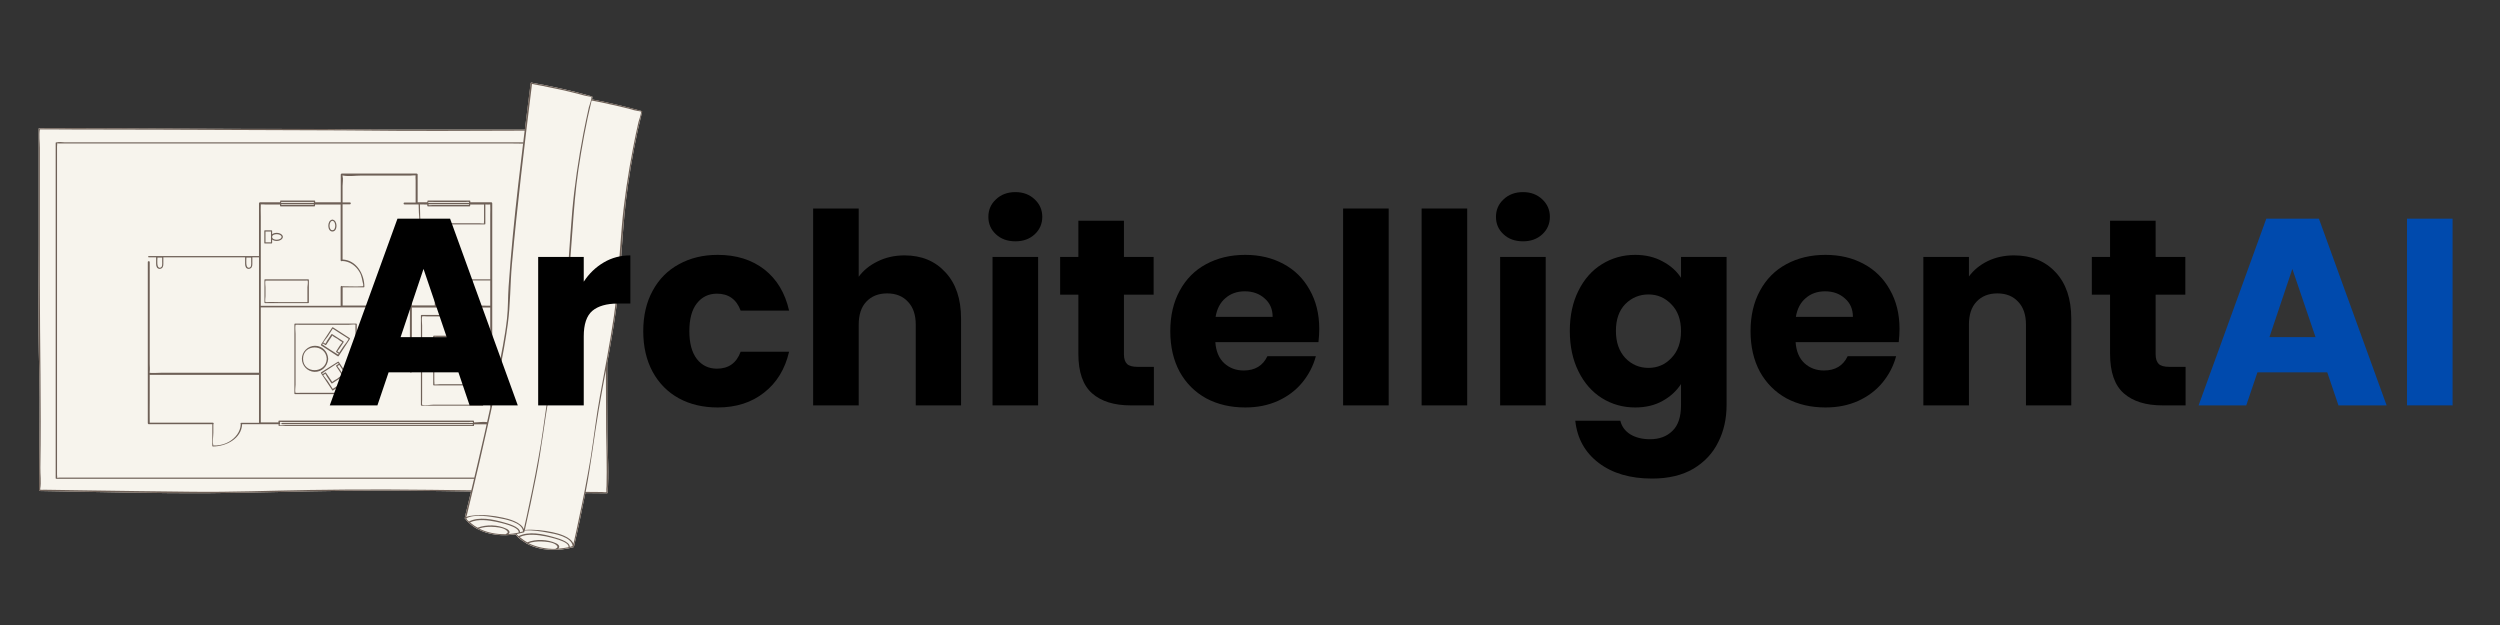 <svg xmlns="http://www.w3.org/2000/svg" xmlns:xlink="http://www.w3.org/1999/xlink" width="200" zoomAndPan="magnify" viewBox="0 0 150 37.5" height="50" preserveAspectRatio="xMidYMid meet" version="1.0"><rect x="0" y="0" width="150" height="37.5" fill="#333333" stroke="none"/><defs><g/><clipPath id="12e74ff1b6"><path d="M 2.27 4.957 L 38.535 4.957 L 38.535 33 L 2.27 33 Z M 2.27 4.957 " clip-rule="nonzero"/></clipPath></defs><g clip-path="url(#12e74ff1b6)"><path fill="#f7f4ed" d="M 38.527 6.711 C 38.164 8.156 37.895 9.629 37.68 11.102 C 37.324 13.48 37.316 15.887 37.004 18.273 C 36.852 19.445 36.648 20.609 36.434 21.773 C 36.434 23.246 36.426 24.719 36.445 26.191 C 36.461 27.305 36.555 28.449 36.453 29.562 C 36.453 29.586 36.441 29.598 36.418 29.598 C 35.984 29.598 35.555 29.59 35.121 29.586 C 34.91 30.664 34.688 31.738 34.434 32.812 C 34.434 32.824 34.418 32.832 34.41 32.832 C 33.527 33.082 32.441 33.07 31.613 32.625 C 31.609 32.625 31.602 32.617 31.594 32.609 C 31.406 32.5 31.223 32.371 31.07 32.223 C 31.008 32.156 30.957 32.105 30.926 32.062 C 30.16 32.184 29.312 32.105 28.637 31.738 C 28.629 31.738 28.621 31.734 28.617 31.727 C 28.426 31.617 28.246 31.488 28.094 31.336 C 27.992 31.238 27.941 31.18 27.914 31.121 C 27.883 31.121 27.863 31.07 27.898 31.051 C 27.898 30.984 27.922 30.914 27.949 30.793 C 28.043 30.418 28.129 30.043 28.219 29.676 C 28.23 29.613 28.246 29.555 28.262 29.492 C 25.738 29.453 23.219 29.418 20.699 29.449 C 18.012 29.477 15.316 29.57 12.629 29.59 C 9.207 29.613 5.797 29.512 2.379 29.461 C 2.355 29.461 2.34 29.449 2.34 29.426 C 2.34 26.953 2.414 24.488 2.348 22.02 C 2.277 19.566 2.32 17.117 2.32 14.676 C 2.32 12.359 2.32 10.039 2.32 7.727 C 2.32 7.703 2.332 7.688 2.355 7.688 C 3.086 7.688 3.812 7.695 4.543 7.695 C 7.824 7.703 11.113 7.719 14.395 7.734 C 16.793 7.738 19.191 7.734 21.59 7.77 C 22.438 7.781 23.293 7.777 24.141 7.777 C 26.586 7.777 29.043 7.777 31.492 7.777 C 31.609 6.848 31.723 5.93 31.84 5 C 31.84 5 31.84 5 31.84 4.996 C 31.84 4.988 31.84 4.988 31.848 4.98 C 31.848 4.98 31.855 4.973 31.855 4.973 C 31.859 4.957 31.875 4.957 31.891 4.957 C 33.113 5.176 34.332 5.441 35.52 5.785 C 35.543 5.793 35.547 5.812 35.547 5.836 C 35.543 5.879 35.527 5.922 35.52 5.965 C 36.527 6.16 37.527 6.391 38.504 6.668 C 38.52 6.668 38.527 6.691 38.527 6.711 Z M 38.527 6.711 " fill-opacity="1" fill-rule="nonzero"/><path fill="#6e6057" d="M 28.262 29.492 C 25.738 29.453 23.219 29.418 20.699 29.449 C 18.012 29.477 15.316 29.57 12.629 29.59 C 9.207 29.613 5.797 29.512 2.379 29.461 C 2.355 29.461 2.34 29.449 2.34 29.426 C 2.34 26.953 2.414 24.488 2.348 22.023 C 2.277 19.574 2.32 17.125 2.32 14.68 C 2.32 12.367 2.32 10.047 2.32 7.734 C 2.32 7.711 2.332 7.695 2.355 7.695 C 3.086 7.688 3.812 7.688 4.543 7.688 C 7.824 7.695 11.113 7.711 14.395 7.727 C 16.793 7.734 19.191 7.727 21.59 7.762 C 22.438 7.777 23.293 7.77 24.141 7.77 C 26.586 7.77 29.043 7.77 31.492 7.77 C 31.492 7.789 31.484 7.82 31.484 7.84 C 28.188 7.848 24.887 7.875 21.59 7.832 C 21.234 7.824 20.871 7.824 20.516 7.824 C 16.867 7.805 13.215 7.797 9.562 7.781 C 7.809 7.777 6.059 7.77 4.305 7.77 C 3.797 7.77 3.281 7.77 2.777 7.762 C 2.652 7.762 2.535 7.762 2.414 7.762 C 2.406 7.762 2.398 7.762 2.391 7.762 C 2.332 8.113 2.391 8.516 2.391 8.875 C 2.391 9.621 2.391 10.375 2.391 11.125 C 2.391 13.059 2.391 14.988 2.391 16.922 C 2.391 20.637 2.484 24.352 2.422 28.066 C 2.414 28.469 2.484 28.93 2.414 29.32 C 2.406 29.348 2.414 29.367 2.414 29.383 C 2.414 29.383 2.422 29.383 2.422 29.383 C 2.484 29.398 2.566 29.383 2.629 29.383 C 3.406 29.398 4.18 29.406 4.957 29.418 C 7.145 29.449 9.332 29.484 11.52 29.504 C 13.883 29.535 16.25 29.434 18.613 29.398 C 21.836 29.34 25.051 29.375 28.273 29.418 C 28.273 29.449 28.27 29.469 28.262 29.492 Z M 31.391 8.617 C 31.391 8.586 31.398 8.566 31.398 8.539 C 29.121 8.539 26.855 8.539 24.582 8.539 C 21.488 8.539 18.402 8.539 15.309 8.539 C 12.648 8.539 9.984 8.539 7.324 8.539 C 6.441 8.539 5.566 8.539 4.68 8.539 C 4.406 8.539 4.137 8.539 3.863 8.539 C 3.738 8.539 3.543 8.5 3.426 8.539 C 3.414 8.543 3.391 8.539 3.379 8.539 C 3.355 8.539 3.34 8.551 3.34 8.574 C 3.34 10.852 3.34 13.121 3.34 15.391 C 3.34 19 3.34 22.605 3.34 26.215 C 3.34 27.039 3.34 27.867 3.34 28.691 C 3.34 28.715 3.355 28.73 3.379 28.73 C 4.441 28.73 5.508 28.73 6.57 28.73 C 9.113 28.73 11.664 28.73 14.207 28.73 C 17.293 28.73 20.387 28.73 23.48 28.73 C 25.133 28.73 26.781 28.73 28.441 28.73 C 28.449 28.707 28.449 28.68 28.457 28.656 C 28.211 28.656 27.965 28.656 27.719 28.656 C 25.297 28.656 22.879 28.656 20.457 28.656 C 17.961 28.656 15.453 28.656 12.953 28.656 C 10.91 28.656 8.859 28.656 6.816 28.656 C 5.73 28.656 4.645 28.656 3.559 28.656 C 3.527 28.656 3.457 28.672 3.414 28.664 C 3.449 28.656 3.422 28.57 3.422 28.492 C 3.422 27.961 3.422 27.43 3.422 26.898 C 3.422 24.785 3.422 22.664 3.422 20.551 C 3.422 18.121 3.422 15.688 3.422 13.258 C 3.422 11.77 3.422 10.285 3.422 8.797 C 3.422 8.719 3.449 8.609 3.414 8.602 C 3.457 8.594 3.523 8.609 3.551 8.609 C 3.934 8.609 4.312 8.609 4.688 8.609 C 6.305 8.609 7.918 8.609 9.535 8.609 C 11.875 8.609 14.207 8.609 16.547 8.609 C 19.066 8.609 21.59 8.609 24.109 8.609 C 26.32 8.609 28.527 8.609 30.73 8.609 C 30.957 8.617 31.172 8.617 31.391 8.617 Z M 19.258 20.676 C 19.48 20.336 19.707 19.992 19.93 19.652 C 19.93 19.645 19.938 19.645 19.938 19.645 C 19.945 19.633 19.965 19.633 19.98 19.641 C 20.312 19.855 20.648 20.07 20.98 20.285 C 20.996 20.293 21.004 20.32 20.996 20.336 C 20.77 20.68 20.547 21.02 20.32 21.363 C 20.309 21.379 20.285 21.391 20.27 21.379 C 20.105 21.27 19.93 21.164 19.762 21.047 C 19.598 20.941 19.438 20.832 19.27 20.73 C 19.258 20.711 19.25 20.688 19.258 20.676 Z M 19.395 20.543 C 19.43 20.566 19.465 20.594 19.504 20.617 C 19.512 20.625 19.516 20.625 19.516 20.629 C 19.559 20.586 19.598 20.5 19.617 20.457 C 19.707 20.328 19.793 20.191 19.879 20.062 C 19.895 20.047 19.914 20.035 19.93 20.047 C 20.039 20.121 20.148 20.191 20.258 20.258 C 20.262 20.258 20.262 20.266 20.27 20.266 C 20.379 20.336 20.488 20.406 20.605 20.48 C 20.617 20.488 20.633 20.516 20.617 20.531 C 20.523 20.668 20.438 20.805 20.344 20.945 C 20.32 20.977 20.258 21.047 20.234 21.098 C 20.258 21.078 20.309 21.125 20.352 21.164 C 20.352 21.164 20.352 21.156 20.355 21.156 C 20.438 21.039 20.508 20.918 20.59 20.805 C 20.668 20.68 20.906 20.438 20.922 20.293 C 20.914 20.363 20.852 20.285 20.77 20.234 C 20.668 20.172 20.566 20.105 20.465 20.043 C 20.301 19.934 20.133 19.824 19.965 19.719 C 19.863 19.875 19.758 20.035 19.656 20.199 C 19.605 20.277 19.473 20.422 19.395 20.543 Z M 19.328 20.703 C 19.336 20.629 19.402 20.711 19.48 20.762 C 19.582 20.824 19.684 20.891 19.785 20.961 C 19.793 20.961 19.793 20.969 19.801 20.969 C 19.801 20.969 19.809 20.969 19.809 20.977 C 19.922 21.047 20.031 21.121 20.148 21.191 C 20.168 21.207 20.25 21.25 20.285 21.277 C 20.293 21.262 20.309 21.242 20.32 21.219 C 20.277 21.191 20.234 21.164 20.184 21.133 C 20.168 21.121 20.156 21.098 20.168 21.082 C 20.277 20.91 20.379 20.73 20.508 20.574 C 20.516 20.566 20.531 20.539 20.539 20.523 C 20.531 20.516 20.523 20.508 20.516 20.508 C 20.422 20.473 20.328 20.387 20.242 20.328 C 20.16 20.277 20.016 20.215 19.953 20.141 C 19.945 20.137 19.938 20.129 19.938 20.129 C 19.922 20.148 19.91 20.18 19.902 20.191 C 19.793 20.359 19.684 20.523 19.574 20.688 C 19.559 20.703 19.539 20.711 19.523 20.703 C 19.473 20.668 19.422 20.637 19.371 20.602 C 19.344 20.645 19.328 20.68 19.328 20.703 Z M 20.996 22.73 C 21.008 22.75 20.996 22.773 20.98 22.781 C 20.648 22.996 20.312 23.211 19.98 23.426 C 19.965 23.441 19.945 23.434 19.938 23.418 C 19.938 23.418 19.93 23.41 19.93 23.41 C 19.707 23.074 19.48 22.73 19.258 22.391 C 19.242 22.371 19.258 22.348 19.27 22.34 C 19.43 22.242 19.59 22.133 19.758 22.031 C 19.758 22.023 19.762 22.023 19.77 22.023 C 19.938 21.918 20.105 21.809 20.277 21.703 C 20.301 21.688 20.32 21.703 20.328 21.715 C 20.547 22.047 20.777 22.391 20.996 22.73 Z M 19.359 22.449 C 19.41 22.414 19.461 22.383 19.512 22.348 C 19.531 22.332 19.555 22.348 19.559 22.363 C 19.668 22.535 19.801 22.699 19.902 22.871 C 19.91 22.887 19.922 22.902 19.93 22.914 C 19.938 22.91 19.953 22.91 19.957 22.902 C 20.031 22.828 20.148 22.781 20.234 22.723 C 20.312 22.664 20.422 22.562 20.523 22.535 C 20.531 22.535 20.539 22.527 20.539 22.527 C 20.523 22.508 20.504 22.484 20.496 22.465 C 20.387 22.297 20.277 22.133 20.168 21.969 C 20.156 21.945 20.168 21.926 20.184 21.918 C 20.227 21.887 20.277 21.859 20.32 21.832 C 20.309 21.809 20.293 21.789 20.285 21.773 C 20.258 21.801 20.168 21.844 20.148 21.859 C 20.023 21.938 19.91 22.02 19.785 22.098 C 19.676 22.168 19.566 22.242 19.461 22.305 C 19.395 22.348 19.352 22.406 19.336 22.379 C 19.336 22.398 19.344 22.426 19.359 22.449 Z M 20.93 22.766 C 20.914 22.629 20.668 22.371 20.598 22.254 C 20.516 22.141 20.445 22.02 20.363 21.902 C 20.363 21.902 20.355 21.895 20.355 21.895 C 20.336 21.91 20.309 21.93 20.285 21.938 C 20.262 21.945 20.25 21.961 20.242 21.961 C 20.262 22.012 20.32 22.074 20.344 22.105 C 20.438 22.242 20.523 22.379 20.617 22.52 C 20.633 22.543 20.617 22.562 20.605 22.57 C 20.496 22.645 20.387 22.715 20.27 22.785 C 20.27 22.785 20.262 22.793 20.258 22.793 C 20.148 22.867 20.039 22.938 19.93 23.004 C 19.91 23.016 19.887 23.004 19.879 22.988 C 19.793 22.859 19.707 22.723 19.617 22.594 C 19.59 22.551 19.555 22.465 19.516 22.422 C 19.516 22.422 19.512 22.426 19.504 22.434 C 19.465 22.457 19.43 22.484 19.395 22.508 C 19.473 22.637 19.605 22.773 19.656 22.852 C 19.758 23.008 19.863 23.168 19.965 23.332 C 20.133 23.227 20.301 23.117 20.465 23.008 C 20.566 22.945 20.668 22.879 20.77 22.816 C 20.855 22.773 20.922 22.691 20.93 22.766 Z M 20.547 22.527 C 20.559 22.52 20.555 22.512 20.547 22.527 Z M 29.414 24.266 C 29.414 22.328 29.414 20.395 29.414 18.453 C 27.848 18.453 26.281 18.453 24.711 18.453 C 24.711 19.734 24.711 21.02 24.711 22.297 C 24.711 22.371 24.594 22.371 24.594 22.297 C 24.594 21.98 24.594 21.672 24.594 21.355 C 24.594 20.387 24.594 19.422 24.594 18.453 C 24.297 18.453 23.992 18.453 23.695 18.453 C 23.695 18.871 23.695 19.293 23.695 19.711 C 23.695 19.734 23.684 19.746 23.66 19.746 C 22.898 19.746 22.059 19.273 22.016 18.445 C 19.895 18.445 17.77 18.445 15.648 18.445 C 15.648 19.051 15.648 19.66 15.648 20.266 C 15.648 21.961 15.648 23.648 15.648 25.344 C 16.004 25.344 16.352 25.344 16.707 25.344 C 16.707 25.324 16.707 25.301 16.707 25.273 C 16.707 25.25 16.723 25.238 16.742 25.238 C 17.215 25.238 17.691 25.238 18.168 25.238 C 21.582 25.238 24.992 25.238 28.406 25.238 C 28.426 25.238 28.441 25.25 28.441 25.273 C 28.441 25.293 28.441 25.316 28.441 25.344 C 28.672 25.344 28.977 25.293 29.223 25.324 C 29.219 25.367 29.203 25.418 29.195 25.461 C 28.941 25.461 28.695 25.461 28.441 25.461 C 28.441 25.48 28.441 25.504 28.441 25.531 C 28.441 25.539 28.434 25.547 28.434 25.555 C 28.426 25.559 28.422 25.559 28.414 25.559 C 27.934 25.559 27.465 25.559 26.984 25.559 C 23.574 25.559 20.16 25.559 16.75 25.559 C 16.727 25.559 16.715 25.547 16.715 25.523 C 16.715 25.504 16.715 25.48 16.715 25.453 C 15.988 25.453 15.258 25.453 14.527 25.453 C 14.488 26.32 13.562 26.789 12.773 26.789 C 12.75 26.789 12.738 26.773 12.738 26.754 C 12.738 26.32 12.738 25.883 12.738 25.453 C 11.469 25.453 10.199 25.453 8.926 25.453 C 8.898 25.453 8.867 25.422 8.867 25.395 C 8.867 24.402 8.867 23.41 8.867 22.422 C 8.867 22.141 8.867 21.859 8.867 21.578 C 8.867 19.625 8.867 17.672 8.867 15.723 C 8.867 15.652 8.984 15.652 8.984 15.723 C 8.984 16.629 8.984 17.535 8.984 18.434 C 8.984 19.566 8.984 20.711 8.984 21.844 C 8.984 21.988 9.004 22.148 8.984 22.289 C 8.977 22.328 8.977 22.355 8.984 22.371 C 9.23 22.391 9.5 22.363 9.738 22.363 C 11.672 22.363 13.605 22.363 15.539 22.363 C 15.539 20.457 15.539 18.547 15.539 16.645 C 15.539 16.242 15.539 15.844 15.539 15.441 C 15.41 15.441 15.277 15.441 15.141 15.441 C 15.141 15.57 15.141 15.707 15.141 15.84 C 15.141 15.988 15.098 16.117 14.926 16.133 C 14.758 16.133 14.707 15.98 14.707 15.844 C 14.707 15.707 14.707 15.57 14.707 15.441 C 13.07 15.441 11.434 15.441 9.801 15.441 C 9.801 15.57 9.801 15.707 9.801 15.84 C 9.801 15.988 9.758 16.117 9.586 16.133 C 9.418 16.133 9.367 15.98 9.367 15.844 C 9.367 15.707 9.367 15.57 9.367 15.441 C 9.215 15.441 9.07 15.441 8.926 15.441 C 8.875 15.441 8.875 15.363 8.926 15.363 C 9.203 15.363 9.484 15.363 9.758 15.363 C 11.688 15.363 13.613 15.363 15.539 15.363 C 15.539 14.309 15.539 13.25 15.539 12.195 C 15.539 12.168 15.57 12.137 15.598 12.137 C 16.004 12.137 16.402 12.137 16.809 12.137 C 16.809 12.117 16.809 12.094 16.809 12.066 C 16.809 12.043 16.82 12.031 16.844 12.031 C 17.52 12.031 18.199 12.031 18.871 12.031 C 18.895 12.031 18.91 12.043 18.91 12.066 C 18.91 12.086 18.91 12.117 18.91 12.137 C 19.422 12.137 19.93 12.137 20.445 12.137 C 20.445 11.586 20.445 11.023 20.445 10.469 C 20.445 10.441 20.473 10.414 20.504 10.414 C 22 10.414 23.5 10.414 25 10.414 C 25.031 10.414 25.059 10.441 25.059 10.469 C 25.059 11.023 25.059 11.586 25.059 12.137 C 25.254 12.137 25.449 12.137 25.645 12.137 C 25.645 12.117 25.645 12.094 25.645 12.066 C 25.645 12.043 25.66 12.031 25.684 12.031 C 26.516 12.031 27.348 12.031 28.18 12.031 C 28.203 12.031 28.219 12.043 28.219 12.066 C 28.219 12.086 28.219 12.109 28.219 12.137 C 28.637 12.137 29.059 12.137 29.477 12.137 C 29.508 12.137 29.535 12.168 29.535 12.195 C 29.535 12.742 29.535 13.281 29.535 13.824 C 29.535 16.203 29.535 18.574 29.535 20.953 C 29.535 21.945 29.535 22.938 29.535 23.93 C 29.492 24.117 29.457 24.305 29.414 24.488 C 29.414 24.426 29.414 24.348 29.414 24.266 Z M 9.73 15.703 C 9.73 15.621 9.73 15.535 9.73 15.457 C 9.637 15.457 9.543 15.457 9.449 15.457 C 9.441 15.629 9.391 16.066 9.586 16.066 C 9.766 16.055 9.73 15.824 9.73 15.703 Z M 15.07 15.703 C 15.07 15.621 15.07 15.535 15.07 15.457 C 14.977 15.457 14.879 15.457 14.785 15.457 C 14.781 15.629 14.73 16.066 14.926 16.066 C 15.105 16.055 15.07 15.824 15.07 15.703 Z M 15.539 22.492 C 15.277 22.492 15.02 22.492 14.758 22.492 C 12.832 22.492 10.902 22.492 8.984 22.492 C 8.984 22.965 8.984 23.449 8.984 23.93 C 8.984 24.402 8.977 24.887 8.984 25.359 C 9.035 25.359 9.094 25.359 9.145 25.359 C 9.375 25.359 9.605 25.359 9.832 25.359 C 10.809 25.359 11.789 25.359 12.766 25.359 C 12.824 25.359 12.84 25.43 12.801 25.461 C 12.801 25.625 12.801 25.789 12.801 25.961 C 12.801 26.172 12.738 26.508 12.801 26.711 C 12.801 26.719 12.801 26.73 12.801 26.738 C 12.832 26.719 12.938 26.73 12.977 26.73 C 13.242 26.711 13.52 26.637 13.75 26.5 C 14.129 26.277 14.426 25.906 14.445 25.461 C 14.418 25.43 14.43 25.359 14.488 25.367 C 14.836 25.367 15.191 25.367 15.539 25.367 C 15.539 24.84 15.539 24.316 15.539 23.793 C 15.539 23.355 15.539 22.922 15.539 22.492 Z M 16.75 25.504 C 16.801 25.547 17.074 25.504 17.133 25.504 C 17.43 25.504 17.727 25.504 18.016 25.504 C 21.465 25.504 24.914 25.504 28.363 25.504 C 28.363 25.488 28.363 25.473 28.363 25.453 C 27.957 25.453 27.543 25.453 27.137 25.453 C 23.734 25.453 20.32 25.453 16.918 25.453 C 16.867 25.453 16.867 25.379 16.918 25.375 C 17.387 25.375 17.867 25.375 18.344 25.375 C 21.684 25.375 25.023 25.375 28.371 25.375 C 28.371 25.352 28.375 25.332 28.383 25.324 C 28.375 25.324 28.363 25.324 28.363 25.324 C 28.297 25.301 28.18 25.324 28.117 25.324 C 27.789 25.324 27.473 25.324 27.145 25.324 C 26.043 25.324 24.941 25.324 23.844 25.324 C 21.801 25.324 19.75 25.324 17.707 25.324 C 17.461 25.324 17.215 25.324 16.969 25.324 C 16.922 25.324 16.82 25.301 16.785 25.324 C 16.793 25.316 16.801 25.336 16.801 25.367 C 16.82 25.387 16.82 25.43 16.793 25.453 C 16.777 25.488 16.766 25.512 16.75 25.504 Z M 25.695 12.16 C 25.703 12.168 25.711 12.168 25.719 12.172 C 26.523 12.172 27.332 12.172 28.137 12.172 C 28.137 12.137 28.145 12.117 28.145 12.121 C 28.109 12.102 27.949 12.121 27.914 12.121 C 27.629 12.121 27.355 12.121 27.074 12.121 C 26.77 12.121 26.457 12.121 26.152 12.121 C 26.082 12.121 25.695 12.109 25.695 12.117 C 25.688 12.121 25.695 12.137 25.695 12.16 Z M 25.703 12.301 C 25.738 12.324 25.898 12.301 25.934 12.301 C 26.219 12.301 26.492 12.301 26.777 12.301 C 27.23 12.301 27.68 12.301 28.137 12.301 C 28.137 12.289 28.137 12.273 28.137 12.254 C 27.332 12.254 26.523 12.254 25.719 12.254 C 25.719 12.289 25.711 12.309 25.703 12.301 Z M 25.195 12.266 C 25.203 12.496 25.211 12.734 25.211 12.965 C 25.211 13.078 25.238 13.25 25.203 13.367 C 25.195 13.379 25.195 13.387 25.195 13.402 C 25.5 13.461 25.891 13.395 26.195 13.395 C 26.812 13.395 27.426 13.395 28.043 13.395 C 28.281 13.395 28.516 13.395 28.754 13.395 C 28.82 13.395 28.977 13.422 29.059 13.402 C 29.02 13.402 29.043 13.301 29.043 13.23 C 29.043 13.094 29.043 12.957 29.043 12.828 C 29.043 12.641 29.043 12.461 29.043 12.273 C 29.035 12.273 29.027 12.273 29.02 12.273 C 28.754 12.273 28.477 12.273 28.211 12.273 C 28.211 12.297 28.211 12.316 28.211 12.344 C 28.211 12.359 28.203 12.367 28.195 12.375 C 28.188 12.383 28.18 12.383 28.176 12.383 C 27.34 12.383 26.508 12.383 25.676 12.383 C 25.652 12.383 25.637 12.367 25.637 12.344 C 25.637 12.324 25.637 12.301 25.637 12.273 C 25.492 12.266 25.34 12.266 25.195 12.266 Z M 25.188 13.418 C 25.188 13.438 25.195 13.43 25.188 13.418 Z M 20.555 10.52 C 20.574 10.508 20.555 10.5 20.555 10.52 Z M 16.867 12.117 C 16.867 12.117 16.871 12.137 16.871 12.168 C 16.879 12.168 16.879 12.172 16.879 12.172 C 17.531 12.172 18.176 12.172 18.828 12.172 C 18.828 12.137 18.836 12.117 18.844 12.117 C 18.812 12.109 18.727 12.117 18.699 12.117 C 18.465 12.117 18.234 12.117 18.004 12.117 C 17.742 12.117 17.473 12.117 17.215 12.117 C 17.148 12.121 16.867 12.117 16.867 12.117 Z M 18.828 12.254 C 18.176 12.254 17.531 12.254 16.879 12.254 C 16.879 12.281 16.879 12.301 16.867 12.301 C 16.902 12.309 17.004 12.297 17.023 12.297 C 17.25 12.297 17.473 12.297 17.699 12.297 C 18.074 12.297 18.453 12.297 18.828 12.297 C 18.828 12.289 18.828 12.266 18.828 12.254 Z M 20.539 17.176 C 20.945 17.176 21.352 17.203 21.754 17.176 C 21.762 17.176 21.777 17.176 21.793 17.176 C 21.785 17.152 21.793 17.082 21.793 17.066 C 21.719 16.801 21.719 16.578 21.574 16.328 C 21.363 15.953 20.98 15.672 20.539 15.66 C 20.508 15.688 20.438 15.672 20.438 15.621 C 20.438 14.508 20.438 13.387 20.438 12.273 C 19.922 12.273 19.414 12.273 18.902 12.273 C 18.902 12.297 18.902 12.316 18.902 12.344 C 18.902 12.359 18.895 12.367 18.887 12.375 C 18.879 12.383 18.871 12.383 18.863 12.383 C 18.191 12.383 17.512 12.383 16.836 12.383 C 16.816 12.383 16.801 12.367 16.801 12.344 C 16.801 12.324 16.801 12.301 16.801 12.273 C 16.52 12.273 16.242 12.273 15.961 12.273 C 15.875 12.273 15.75 12.254 15.648 12.266 C 15.633 12.512 15.648 12.762 15.648 13.008 C 15.648 14.789 15.648 16.562 15.648 18.348 C 17.242 18.348 18.844 18.348 20.438 18.348 C 20.438 17.973 20.438 17.59 20.438 17.219 C 20.445 17.152 20.508 17.137 20.539 17.176 Z M 27.27 14.832 C 27.27 14.824 27.27 14.824 27.27 14.832 C 27.219 14.816 27.129 14.832 27.086 14.832 C 26.914 14.832 26.738 14.832 26.566 14.832 C 26.48 14.832 26.27 14.797 26.168 14.824 C 26.168 14.832 26.16 14.852 26.168 14.891 C 26.219 15.535 26.168 16.211 26.168 16.859 C 26.168 17.355 26.168 17.852 26.168 18.348 C 26.535 18.348 26.898 18.348 27.27 18.348 C 27.27 17.75 27.27 17.152 27.27 16.562 C 27.27 16.184 27.27 15.801 27.27 15.422 C 27.262 15.262 27.32 14.977 27.27 14.832 Z M 28.305 16.758 C 28.672 16.758 29.043 16.758 29.414 16.758 C 29.414 16.57 29.414 16.383 29.414 16.195 C 29.414 15.098 29.414 14 29.414 12.891 C 29.414 12.691 29.426 12.477 29.414 12.266 C 29.32 12.281 29.219 12.273 29.121 12.266 C 29.121 12.656 29.121 13.043 29.121 13.43 C 29.121 13.453 29.109 13.465 29.086 13.465 C 27.777 13.465 26.465 13.465 25.152 13.465 C 25.117 13.465 25.102 13.422 25.125 13.402 C 25.203 13.309 25.133 12.863 25.133 12.75 C 25.133 12.59 25.125 12.426 25.117 12.266 C 24.836 12.266 24.551 12.266 24.27 12.266 C 24.195 12.266 24.195 12.152 24.27 12.152 C 24.492 12.152 24.711 12.152 24.938 12.152 C 24.938 11.707 24.938 11.27 24.938 10.824 C 24.938 10.734 24.922 10.629 24.938 10.543 C 24.938 10.535 24.938 10.535 24.938 10.527 C 24.84 10.512 24.719 10.535 24.633 10.535 C 23.652 10.535 22.668 10.535 21.684 10.535 C 21.344 10.535 20.93 10.598 20.598 10.535 C 20.582 10.535 20.566 10.527 20.547 10.527 C 20.547 10.535 20.547 10.551 20.555 10.57 C 20.605 10.734 20.555 10.98 20.555 11.152 C 20.555 11.484 20.555 11.812 20.555 12.145 C 20.699 12.145 20.844 12.145 20.996 12.145 C 21.066 12.145 21.066 12.258 20.996 12.258 C 20.852 12.258 20.707 12.258 20.555 12.258 C 20.555 13.367 20.555 14.465 20.555 15.57 C 21.387 15.609 21.863 16.441 21.863 17.203 C 21.863 17.227 21.852 17.238 21.828 17.238 C 21.406 17.238 20.98 17.238 20.559 17.238 C 20.559 17.605 20.559 17.965 20.559 18.332 C 21.059 18.332 21.559 18.332 22.059 18.332 C 22.117 18.332 22.133 18.395 22.098 18.434 C 22.109 18.871 22.395 19.242 22.77 19.453 C 23.023 19.598 23.246 19.59 23.516 19.668 C 23.523 19.668 23.594 19.66 23.625 19.668 C 23.625 19.652 23.625 19.641 23.625 19.633 C 23.652 19.238 23.625 18.828 23.625 18.426 C 23.594 18.395 23.602 18.324 23.66 18.324 C 23.973 18.324 24.285 18.324 24.594 18.324 C 24.594 17.137 24.594 15.953 24.594 14.773 C 24.594 14.703 24.711 14.703 24.711 14.773 C 24.711 15.09 24.711 15.398 24.711 15.715 C 24.711 16.586 24.711 17.453 24.711 18.324 C 25.168 18.324 25.625 18.324 26.086 18.324 C 26.086 17.137 26.086 15.953 26.086 14.773 C 26.086 14.754 26.102 14.738 26.125 14.738 C 26.516 14.738 26.906 14.738 27.297 14.738 C 27.32 14.738 27.332 14.754 27.332 14.773 C 27.332 15.961 27.332 17.145 27.332 18.324 C 27.645 18.324 27.949 18.324 28.262 18.324 C 28.262 17.809 28.262 17.297 28.262 16.777 C 28.27 16.773 28.289 16.758 28.305 16.758 Z M 29.414 18.34 C 29.414 17.836 29.414 17.332 29.414 16.828 C 29.188 16.828 28.965 16.828 28.73 16.828 C 28.609 16.828 28.477 16.828 28.355 16.828 C 28.348 16.828 28.34 16.828 28.34 16.828 C 28.34 16.852 28.34 16.871 28.348 16.879 C 28.398 17.16 28.348 17.492 28.348 17.777 C 28.348 17.965 28.348 18.152 28.348 18.332 C 28.703 18.34 29.059 18.34 29.414 18.34 Z M 21.371 19.418 C 21.395 19.418 21.406 19.43 21.406 19.453 C 21.406 20.84 21.406 22.227 21.406 23.613 C 21.406 23.621 21.406 23.629 21.402 23.633 C 21.395 23.641 21.387 23.648 21.371 23.648 C 20.148 23.648 18.922 23.648 17.699 23.648 C 17.676 23.648 17.664 23.633 17.664 23.613 C 17.664 22.227 17.664 20.84 17.664 19.453 C 17.664 19.43 17.676 19.418 17.699 19.418 C 18.922 19.418 20.148 19.418 21.371 19.418 Z M 21.328 19.473 C 21.219 19.453 20.996 19.488 20.914 19.488 C 20.219 19.488 19.523 19.488 18.828 19.488 C 18.539 19.488 18.25 19.488 17.961 19.488 C 17.895 19.488 17.801 19.473 17.734 19.488 C 17.699 19.645 17.734 19.871 17.734 20.035 C 17.734 20.359 17.734 20.688 17.734 21.012 C 17.734 21.703 17.734 22.391 17.734 23.082 C 17.734 23.211 17.691 23.441 17.727 23.57 C 17.734 23.57 17.742 23.57 17.758 23.57 C 17.828 23.578 17.91 23.57 17.98 23.57 C 19.098 23.57 20.211 23.57 21.328 23.57 C 21.328 22.312 21.328 21.062 21.328 19.805 C 21.328 19.711 21.32 19.617 21.328 19.531 C 21.336 19.504 21.328 19.48 21.328 19.473 Z M 28.992 18.941 C 28.992 19.352 28.992 19.754 28.992 20.164 C 28.992 20.164 28.992 20.172 28.992 20.172 C 28.992 21.141 28.992 22.109 28.992 23.082 C 28.992 23.082 28.992 23.09 28.992 23.09 C 28.992 23.496 28.992 23.898 28.992 24.309 C 28.992 24.316 28.984 24.332 28.984 24.332 C 28.977 24.34 28.973 24.34 28.965 24.34 C 27.738 24.34 26.516 24.34 25.289 24.34 C 25.27 24.34 25.254 24.324 25.254 24.305 C 25.254 22.512 25.254 20.723 25.254 18.934 C 25.254 18.914 25.27 18.898 25.289 18.898 C 26.516 18.898 27.738 18.898 28.965 18.898 C 28.977 18.906 28.992 18.922 28.992 18.941 Z M 28.922 20.215 C 28.914 20.215 28.906 20.215 28.898 20.215 C 28.738 20.191 28.574 20.215 28.414 20.215 C 27.883 20.215 27.355 20.215 26.832 20.215 C 26.625 20.215 26.414 20.215 26.195 20.215 C 26.16 20.215 26.094 20.199 26.059 20.215 C 26.023 20.328 26.059 20.551 26.059 20.66 C 26.059 20.898 26.059 21.133 26.059 21.371 C 26.059 21.867 26.059 22.363 26.059 22.859 C 26.059 22.961 26.094 23.09 26.031 23.051 C 26.094 23.09 26.32 23.051 26.391 23.051 C 27.23 23.051 28.074 23.051 28.914 23.051 C 28.914 22.988 28.914 22.922 28.914 22.859 C 28.906 22.023 28.871 21.191 28.914 20.359 C 28.922 20.309 28.922 20.258 28.922 20.215 Z M 28.926 18.984 C 28.914 18.984 28.898 18.977 28.863 18.984 C 28.586 19.02 28.273 18.984 27.992 18.984 C 27.566 18.984 27.137 18.984 26.711 18.984 C 26.348 18.984 25.98 18.984 25.617 18.984 C 25.531 18.984 25.414 18.965 25.328 18.984 C 25.289 19.152 25.328 19.367 25.328 19.531 C 25.328 19.891 25.328 20.242 25.328 20.602 C 25.328 21.441 25.328 22.289 25.328 23.133 C 25.328 23.434 25.328 23.727 25.328 24.031 C 25.328 24.109 25.312 24.195 25.328 24.266 C 25.328 24.273 25.328 24.281 25.328 24.289 C 25.5 24.348 25.828 24.281 25.992 24.281 C 26.406 24.281 26.82 24.281 27.238 24.281 C 27.797 24.281 28.363 24.281 28.926 24.281 C 28.926 23.895 28.926 23.512 28.926 23.125 C 27.965 23.125 27 23.125 26.031 23.125 C 26.008 23.125 25.992 23.109 25.992 23.09 C 25.992 22.117 25.992 21.148 25.992 20.18 C 25.992 20.156 26.008 20.141 26.031 20.141 C 26.992 20.141 27.957 20.141 28.926 20.141 C 28.926 20.055 28.926 19.977 28.926 19.891 C 28.926 19.633 28.926 19.367 28.926 19.109 C 28.922 19.078 28.926 19.02 28.926 18.984 Z M 18.859 22.312 C 18.445 22.289 18.113 21.945 18.113 21.527 C 18.113 21.105 18.473 20.746 18.902 20.746 C 19.352 20.746 19.668 21.105 19.691 21.527 C 19.691 21.535 19.691 21.535 19.691 21.543 C 19.656 21.98 19.312 22.332 18.859 22.312 Z M 19.605 21.527 C 19.555 20.625 18.184 20.617 18.184 21.527 C 18.184 22.441 19.559 22.434 19.605 21.527 Z M 15.859 14.582 C 15.859 14.336 15.859 14.098 15.859 13.855 C 15.859 13.84 15.867 13.832 15.867 13.824 C 15.867 13.824 15.867 13.824 15.875 13.824 C 15.879 13.82 15.887 13.82 15.895 13.82 C 16.023 13.82 16.164 13.82 16.293 13.82 C 16.316 13.82 16.328 13.832 16.328 13.855 C 16.328 13.918 16.328 13.992 16.328 14.055 C 16.504 13.906 16.922 13.957 16.969 14.191 C 16.969 14.199 16.973 14.207 16.973 14.215 C 16.973 14.223 16.973 14.227 16.969 14.234 C 16.922 14.473 16.504 14.523 16.328 14.371 C 16.328 14.438 16.328 14.508 16.328 14.574 C 16.328 14.594 16.316 14.609 16.293 14.609 C 16.164 14.609 16.023 14.609 15.895 14.609 C 15.875 14.617 15.859 14.594 15.859 14.582 Z M 16.328 14.215 C 16.328 14.445 16.871 14.438 16.895 14.215 C 16.879 14 16.328 13.992 16.328 14.215 Z M 15.93 14.539 C 16.039 14.539 16.148 14.539 16.258 14.539 C 16.258 14.32 16.258 14.105 16.258 13.891 C 16.148 13.891 16.039 13.891 15.93 13.891 C 15.93 14.105 15.93 14.32 15.93 14.539 Z M 19.945 13.891 C 19.625 13.891 19.617 13.238 19.922 13.18 C 19.93 13.18 19.938 13.172 19.945 13.172 C 19.953 13.172 19.957 13.172 19.965 13.18 C 20.27 13.238 20.27 13.891 19.945 13.891 Z M 19.945 13.25 C 19.719 13.273 19.711 13.82 19.945 13.812 C 20.176 13.82 20.168 13.273 19.945 13.25 Z M 18.531 16.793 C 18.531 17.246 18.531 17.699 18.531 18.152 C 18.531 18.168 18.523 18.172 18.516 18.18 C 18.512 18.188 18.504 18.188 18.496 18.188 C 17.633 18.188 16.766 18.188 15.902 18.188 C 15.879 18.188 15.867 18.172 15.867 18.152 C 15.867 17.699 15.867 17.246 15.867 16.793 C 15.867 16.773 15.879 16.758 15.902 16.758 C 16.766 16.758 17.633 16.758 18.496 16.758 C 18.512 16.758 18.531 16.773 18.531 16.793 Z M 18.461 16.836 C 18.414 16.824 18.359 16.836 18.316 16.836 C 17.656 16.836 16.996 16.836 16.336 16.836 C 16.215 16.836 16.09 16.836 15.977 16.836 C 15.953 16.836 15.938 16.836 15.93 16.836 C 15.895 16.945 15.93 17.117 15.93 17.227 C 15.93 17.41 15.93 17.59 15.93 17.777 C 15.93 17.855 15.895 18.043 15.926 18.129 C 15.93 18.129 15.953 18.129 15.988 18.129 C 16.273 18.109 16.562 18.129 16.844 18.129 C 17.379 18.129 17.91 18.129 18.445 18.129 C 18.445 17.828 18.445 17.527 18.445 17.23 C 18.453 17.125 18.488 16.938 18.461 16.836 Z M 38.527 6.711 C 38.164 8.156 37.895 9.629 37.68 11.102 C 37.324 13.48 37.316 15.887 37.004 18.273 C 36.852 19.453 36.648 20.617 36.434 21.781 C 36.434 23.254 36.434 24.727 36.445 26.191 C 36.461 27.305 36.555 28.449 36.453 29.562 C 36.453 29.586 36.441 29.598 36.418 29.598 C 35.984 29.598 35.555 29.59 35.121 29.586 C 34.91 30.664 34.688 31.738 34.434 32.805 C 34.434 32.816 34.418 32.824 34.41 32.824 C 33.527 33.078 32.441 33.062 31.613 32.617 C 31.609 32.617 31.602 32.609 31.594 32.602 C 31.406 32.496 31.223 32.363 31.07 32.215 C 31.008 32.148 30.957 32.098 30.926 32.055 C 30.16 32.18 29.32 32.098 28.637 31.734 C 28.621 31.734 28.617 31.727 28.609 31.719 C 28.422 31.609 28.246 31.488 28.086 31.332 C 27.984 31.23 27.934 31.172 27.914 31.113 C 27.883 31.113 27.863 31.066 27.898 31.043 C 27.898 30.977 27.922 30.906 27.949 30.785 C 28.043 30.41 28.129 30.035 28.219 29.672 C 28.797 27.25 29.363 24.82 29.855 22.379 C 30.07 21.301 30.297 20.223 30.418 19.129 C 30.492 18.488 30.469 17.836 30.516 17.195 C 30.797 13.113 31.332 9.047 31.832 4.988 C 31.832 4.988 31.832 4.988 31.832 4.98 C 31.832 4.973 31.832 4.973 31.84 4.965 C 31.84 4.965 31.848 4.957 31.848 4.957 C 31.859 4.957 31.875 4.957 31.891 4.957 C 33.113 5.176 34.324 5.441 35.52 5.785 C 35.543 5.793 35.547 5.812 35.547 5.836 C 35.535 5.895 35.52 5.949 35.504 6.008 C 35.504 5.992 35.512 5.973 35.52 5.957 C 36.527 6.152 37.527 6.383 38.504 6.66 C 38.52 6.668 38.527 6.691 38.527 6.711 Z M 27.977 31.016 C 28.109 30.965 28.262 30.941 28.398 30.93 C 28.977 30.863 29.602 30.934 30.172 31.059 C 30.52 31.129 31.273 31.332 31.434 31.754 C 31.441 31.703 31.449 31.648 31.461 31.602 C 31.559 31.18 31.652 30.762 31.738 30.34 C 32.008 29.09 32.254 27.84 32.461 26.582 C 32.656 25.352 32.797 24.117 33.02 22.887 C 33.309 21.301 33.621 19.703 33.852 18.109 C 34.113 16.312 34.172 14.508 34.332 12.703 C 34.469 11.125 34.707 9.559 35.004 8 C 35.105 7.473 35.215 6.957 35.332 6.438 C 35.352 6.34 35.527 5.914 35.477 5.812 C 35.477 5.82 35.098 5.742 35.062 5.734 C 34.953 5.707 34.852 5.676 34.746 5.648 C 34.555 5.598 34.367 5.555 34.172 5.504 C 33.801 5.418 33.434 5.332 33.062 5.262 C 32.68 5.18 32.305 5.109 31.918 5.039 C 31.91 5.102 31.906 5.168 31.898 5.23 C 31.461 8.766 31.035 12.309 30.715 15.859 C 30.609 17.047 30.629 18.258 30.469 19.438 C 30.211 21.344 29.773 23.23 29.363 25.109 C 28.977 26.855 28.574 28.586 28.152 30.324 C 28.102 30.527 28.059 30.727 28.008 30.922 C 27.984 30.965 27.977 30.984 27.977 31.016 Z M 28.137 31.289 C 28.738 30.977 29.602 31.164 30.203 31.336 C 30.398 31.395 31.211 31.59 31.203 31.934 C 31.246 31.926 31.289 31.914 31.324 31.898 C 31.359 31.891 31.375 31.883 31.383 31.883 C 31.34 31.332 30.281 31.145 29.891 31.078 C 29.383 30.992 28.5 30.828 27.984 31.094 C 28 31.172 28.059 31.23 28.137 31.289 Z M 30.367 31.805 C 30.16 31.648 29.754 31.617 29.5 31.609 C 29.246 31.602 28.977 31.633 28.738 31.711 C 29.219 31.957 29.789 32.062 30.348 32.051 C 30.355 32.043 30.363 32.035 30.367 32.027 C 30.508 31.977 30.484 31.891 30.367 31.805 Z M 31.121 31.957 C 31.121 31.957 31.121 31.949 31.121 31.957 C 31.188 31.598 29.969 31.352 29.773 31.309 C 29.312 31.215 28.66 31.121 28.203 31.344 C 28.23 31.367 28.262 31.387 28.297 31.418 C 28.406 31.512 28.527 31.59 28.66 31.66 C 29.18 31.461 29.883 31.48 30.375 31.719 C 30.559 31.805 30.637 31.941 30.508 32.043 C 30.715 32.027 30.918 32 31.121 31.957 Z M 33.348 32.68 C 33.137 32.523 32.73 32.496 32.477 32.488 C 32.223 32.48 31.957 32.508 31.715 32.59 C 32.195 32.832 32.766 32.941 33.324 32.934 C 33.332 32.926 33.34 32.91 33.348 32.91 C 33.492 32.855 33.469 32.773 33.348 32.68 Z M 32.754 32.184 C 32.289 32.094 31.637 32 31.18 32.223 C 31.211 32.242 31.238 32.273 31.273 32.293 C 31.383 32.387 31.508 32.465 31.637 32.539 C 32.156 32.328 32.859 32.359 33.359 32.594 C 33.543 32.68 33.621 32.816 33.492 32.918 C 33.699 32.902 33.91 32.875 34.113 32.832 C 34.113 32.832 34.113 32.832 34.113 32.824 C 34.172 32.473 32.953 32.23 32.754 32.184 Z M 34.359 32.766 C 34.316 32.215 33.258 32.02 32.867 31.957 C 32.508 31.891 31.949 31.789 31.477 31.832 C 31.469 31.863 31.461 31.891 31.457 31.918 C 31.457 31.934 31.441 31.941 31.434 31.941 C 31.297 31.977 31.145 32.012 31 32.043 C 31.027 32.086 31.062 32.121 31.113 32.164 C 31.113 32.164 31.113 32.164 31.121 32.164 C 31.723 31.855 32.586 32.043 33.188 32.215 C 33.383 32.273 34.195 32.473 34.188 32.812 C 34.23 32.805 34.266 32.789 34.309 32.773 C 34.34 32.766 34.352 32.766 34.359 32.766 Z M 36.367 25.805 C 36.359 24.613 36.352 23.41 36.352 22.219 C 36.207 23.004 36.062 23.785 35.926 24.574 C 35.645 26.215 35.461 27.859 35.145 29.492 C 35.145 29.5 35.145 29.504 35.137 29.512 C 35.461 29.512 35.789 29.52 36.121 29.52 C 36.172 29.52 36.301 29.543 36.375 29.535 C 36.375 29.52 36.391 29.5 36.383 29.453 C 36.367 29.363 36.391 29.254 36.391 29.168 C 36.418 28.039 36.383 26.918 36.367 25.805 Z M 38.453 6.691 C 38.453 6.699 38.078 6.617 38.039 6.613 C 37.934 6.582 37.832 6.555 37.723 6.523 C 37.535 6.477 37.344 6.434 37.148 6.383 C 36.781 6.297 36.41 6.215 36.043 6.137 C 35.859 6.102 35.68 6.066 35.496 6.031 C 35.164 7.41 34.91 8.809 34.699 10.219 C 34.348 12.598 34.34 15.004 34.027 17.391 C 33.75 19.504 33.316 21.594 32.949 23.691 C 32.664 25.332 32.484 26.977 32.164 28.605 C 31.957 29.672 31.73 30.742 31.492 31.797 C 32.043 31.754 32.621 31.82 33.156 31.934 C 33.504 32.008 34.25 32.207 34.41 32.633 C 34.418 32.582 34.426 32.523 34.441 32.48 C 34.535 32.062 34.629 31.641 34.715 31.215 C 34.984 29.965 35.23 28.715 35.441 27.457 C 35.637 26.23 35.773 24.992 35.996 23.766 C 36.289 22.168 36.598 20.582 36.832 18.984 C 37.09 17.188 37.148 15.387 37.309 13.582 C 37.445 12 37.684 10.434 37.984 8.875 C 38.082 8.352 38.191 7.832 38.309 7.316 C 38.332 7.215 38.496 6.793 38.453 6.691 Z M 38.453 6.691 " fill-opacity="1" fill-rule="nonzero"/></g><g fill="#000000" fill-opacity="1"><g transform="translate(19.536, 24.323)"><g><path d="M 7.969 -1.984 L 3.781 -1.984 L 3.109 0 L 0.25 0 L 4.312 -11.203 L 7.469 -11.203 L 11.531 0 L 8.641 0 Z M 7.266 -4.094 L 5.875 -8.188 L 4.5 -4.094 Z M 7.266 -4.094 "/></g></g></g><g fill="#000000" fill-opacity="1"><g transform="translate(31.306, 24.323)"><g><path d="M 3.719 -7.422 C 4.039 -7.91 4.441 -8.297 4.922 -8.578 C 5.398 -8.859 5.93 -9 6.516 -9 L 6.516 -6.109 L 5.766 -6.109 C 5.086 -6.109 4.578 -5.961 4.234 -5.672 C 3.891 -5.379 3.719 -4.867 3.719 -4.141 L 3.719 0 L 0.984 0 L 0.984 -8.906 L 3.719 -8.906 Z M 3.719 -7.422 "/></g></g></g><g fill="#000000" fill-opacity="1"><g transform="translate(38.142, 24.323)"><g><path d="M 0.453 -4.453 C 0.453 -5.379 0.641 -6.188 1.016 -6.875 C 1.391 -7.57 1.914 -8.102 2.594 -8.469 C 3.27 -8.844 4.047 -9.031 4.922 -9.031 C 6.035 -9.031 6.969 -8.738 7.719 -8.156 C 8.469 -7.57 8.961 -6.75 9.203 -5.688 L 6.297 -5.688 C 6.047 -6.363 5.57 -6.703 4.875 -6.703 C 4.375 -6.703 3.973 -6.508 3.672 -6.125 C 3.367 -5.738 3.219 -5.18 3.219 -4.453 C 3.219 -3.734 3.367 -3.176 3.672 -2.781 C 3.973 -2.395 4.375 -2.203 4.875 -2.203 C 5.57 -2.203 6.047 -2.539 6.297 -3.219 L 9.203 -3.219 C 8.961 -2.176 8.461 -1.359 7.703 -0.766 C 6.953 -0.172 6.023 0.125 4.922 0.125 C 4.047 0.125 3.27 -0.055 2.594 -0.422 C 1.914 -0.797 1.391 -1.328 1.016 -2.016 C 0.641 -2.711 0.453 -3.523 0.453 -4.453 Z M 0.453 -4.453 "/></g></g></g><g fill="#000000" fill-opacity="1"><g transform="translate(47.804, 24.323)"><g><path d="M 6.469 -9 C 7.488 -9 8.305 -8.66 8.922 -7.984 C 9.547 -7.316 9.859 -6.391 9.859 -5.203 L 9.859 0 L 7.141 0 L 7.141 -4.844 C 7.141 -5.438 6.984 -5.895 6.672 -6.219 C 6.367 -6.551 5.953 -6.719 5.422 -6.719 C 4.898 -6.719 4.484 -6.551 4.172 -6.219 C 3.867 -5.895 3.719 -5.438 3.719 -4.844 L 3.719 0 L 0.984 0 L 0.984 -11.812 L 3.719 -11.812 L 3.719 -7.719 C 4 -8.102 4.379 -8.41 4.859 -8.641 C 5.336 -8.879 5.875 -9 6.469 -9 Z M 6.469 -9 "/></g></g></g><g fill="#000000" fill-opacity="1"><g transform="translate(58.568, 24.323)"><g><path d="M 2.359 -9.844 C 1.879 -9.844 1.488 -9.984 1.188 -10.266 C 0.883 -10.547 0.734 -10.895 0.734 -11.312 C 0.734 -11.727 0.883 -12.078 1.188 -12.359 C 1.488 -12.648 1.879 -12.797 2.359 -12.797 C 2.828 -12.797 3.211 -12.648 3.516 -12.359 C 3.816 -12.078 3.969 -11.727 3.969 -11.312 C 3.969 -10.895 3.816 -10.547 3.516 -10.266 C 3.211 -9.984 2.828 -9.844 2.359 -9.844 Z M 3.719 -8.906 L 3.719 0 L 0.984 0 L 0.984 -8.906 Z M 3.719 -8.906 "/></g></g></g><g fill="#000000" fill-opacity="1"><g transform="translate(63.28, 24.323)"><g><path d="M 5.953 -2.312 L 5.953 0 L 4.562 0 C 3.57 0 2.801 -0.238 2.25 -0.719 C 1.695 -1.207 1.422 -2 1.422 -3.094 L 1.422 -6.641 L 0.328 -6.641 L 0.328 -8.906 L 1.422 -8.906 L 1.422 -11.078 L 4.156 -11.078 L 4.156 -8.906 L 5.938 -8.906 L 5.938 -6.641 L 4.156 -6.641 L 4.156 -3.062 C 4.156 -2.801 4.219 -2.609 4.344 -2.484 C 4.469 -2.367 4.68 -2.312 4.984 -2.312 Z M 5.953 -2.312 "/></g></g></g><g fill="#000000" fill-opacity="1"><g transform="translate(69.764, 24.323)"><g><path d="M 9.391 -4.594 C 9.391 -4.344 9.375 -4.078 9.344 -3.797 L 3.156 -3.797 C 3.195 -3.242 3.375 -2.82 3.688 -2.531 C 4.008 -2.238 4.398 -2.094 4.859 -2.094 C 5.535 -2.094 6.008 -2.379 6.281 -2.953 L 9.188 -2.953 C 9.031 -2.367 8.758 -1.844 8.375 -1.375 C 7.988 -0.906 7.5 -0.535 6.906 -0.266 C 6.32 -0.004 5.672 0.125 4.953 0.125 C 4.078 0.125 3.297 -0.055 2.609 -0.422 C 1.93 -0.797 1.398 -1.328 1.016 -2.016 C 0.641 -2.711 0.453 -3.523 0.453 -4.453 C 0.453 -5.379 0.641 -6.188 1.016 -6.875 C 1.391 -7.57 1.914 -8.102 2.594 -8.469 C 3.281 -8.844 4.066 -9.031 4.953 -9.031 C 5.816 -9.031 6.582 -8.848 7.25 -8.484 C 7.914 -8.129 8.438 -7.613 8.812 -6.938 C 9.195 -6.27 9.391 -5.488 9.391 -4.594 Z M 6.594 -5.312 C 6.594 -5.781 6.43 -6.148 6.109 -6.422 C 5.797 -6.703 5.398 -6.844 4.922 -6.844 C 4.461 -6.844 4.078 -6.707 3.766 -6.438 C 3.453 -6.176 3.254 -5.801 3.172 -5.312 Z M 6.594 -5.312 "/></g></g></g><g fill="#000000" fill-opacity="1"><g transform="translate(79.602, 24.323)"><g><path d="M 3.719 -11.812 L 3.719 0 L 0.984 0 L 0.984 -11.812 Z M 3.719 -11.812 "/></g></g></g><g fill="#000000" fill-opacity="1"><g transform="translate(84.313, 24.323)"><g><path d="M 3.719 -11.812 L 3.719 0 L 0.984 0 L 0.984 -11.812 Z M 3.719 -11.812 "/></g></g></g><g fill="#000000" fill-opacity="1"><g transform="translate(89.024, 24.323)"><g><path d="M 2.359 -9.844 C 1.879 -9.844 1.488 -9.984 1.188 -10.266 C 0.883 -10.547 0.734 -10.895 0.734 -11.312 C 0.734 -11.727 0.883 -12.078 1.188 -12.359 C 1.488 -12.648 1.879 -12.797 2.359 -12.797 C 2.828 -12.797 3.211 -12.648 3.516 -12.359 C 3.816 -12.078 3.969 -11.727 3.969 -11.312 C 3.969 -10.895 3.816 -10.547 3.516 -10.266 C 3.211 -9.984 2.828 -9.844 2.359 -9.844 Z M 3.719 -8.906 L 3.719 0 L 0.984 0 L 0.984 -8.906 Z M 3.719 -8.906 "/></g></g></g><g fill="#000000" fill-opacity="1"><g transform="translate(93.736, 24.323)"><g><path d="M 4.375 -9.031 C 5 -9.031 5.547 -8.898 6.016 -8.641 C 6.492 -8.391 6.863 -8.062 7.125 -7.656 L 7.125 -8.906 L 9.859 -8.906 L 9.859 -0.016 C 9.859 0.805 9.691 1.547 9.359 2.203 C 9.035 2.867 8.539 3.398 7.875 3.797 C 7.207 4.191 6.379 4.391 5.391 4.391 C 4.078 4.391 3.008 4.078 2.188 3.453 C 1.363 2.828 0.895 1.984 0.781 0.922 L 3.484 0.922 C 3.566 1.266 3.766 1.535 4.078 1.734 C 4.398 1.93 4.797 2.031 5.266 2.031 C 5.828 2.031 6.273 1.863 6.609 1.531 C 6.953 1.207 7.125 0.691 7.125 -0.016 L 7.125 -1.281 C 6.852 -0.863 6.484 -0.523 6.016 -0.266 C 5.547 -0.004 5 0.125 4.375 0.125 C 3.645 0.125 2.977 -0.062 2.375 -0.438 C 1.781 -0.812 1.312 -1.348 0.969 -2.047 C 0.625 -2.742 0.453 -3.551 0.453 -4.469 C 0.453 -5.383 0.625 -6.188 0.969 -6.875 C 1.312 -7.57 1.781 -8.102 2.375 -8.469 C 2.977 -8.844 3.645 -9.031 4.375 -9.031 Z M 7.125 -4.453 C 7.125 -5.141 6.93 -5.676 6.547 -6.062 C 6.172 -6.457 5.711 -6.656 5.172 -6.656 C 4.629 -6.656 4.164 -6.461 3.781 -6.078 C 3.406 -5.691 3.219 -5.156 3.219 -4.469 C 3.219 -3.789 3.406 -3.25 3.781 -2.844 C 4.164 -2.445 4.629 -2.25 5.172 -2.25 C 5.711 -2.25 6.172 -2.445 6.547 -2.844 C 6.93 -3.238 7.125 -3.773 7.125 -4.453 Z M 7.125 -4.453 "/></g></g></g><g fill="#000000" fill-opacity="1"><g transform="translate(104.58, 24.323)"><g><path d="M 9.391 -4.594 C 9.391 -4.344 9.375 -4.078 9.344 -3.797 L 3.156 -3.797 C 3.195 -3.242 3.375 -2.82 3.688 -2.531 C 4.008 -2.238 4.398 -2.094 4.859 -2.094 C 5.535 -2.094 6.008 -2.379 6.281 -2.953 L 9.188 -2.953 C 9.031 -2.367 8.758 -1.844 8.375 -1.375 C 7.988 -0.906 7.5 -0.535 6.906 -0.266 C 6.32 -0.004 5.672 0.125 4.953 0.125 C 4.078 0.125 3.297 -0.055 2.609 -0.422 C 1.93 -0.797 1.398 -1.328 1.016 -2.016 C 0.641 -2.711 0.453 -3.523 0.453 -4.453 C 0.453 -5.379 0.641 -6.188 1.016 -6.875 C 1.391 -7.57 1.914 -8.102 2.594 -8.469 C 3.281 -8.844 4.066 -9.031 4.953 -9.031 C 5.816 -9.031 6.582 -8.848 7.25 -8.484 C 7.914 -8.129 8.438 -7.613 8.812 -6.938 C 9.195 -6.27 9.391 -5.488 9.391 -4.594 Z M 6.594 -5.312 C 6.594 -5.781 6.43 -6.148 6.109 -6.422 C 5.797 -6.703 5.398 -6.844 4.922 -6.844 C 4.461 -6.844 4.078 -6.707 3.766 -6.438 C 3.453 -6.176 3.254 -5.801 3.172 -5.312 Z M 6.594 -5.312 "/></g></g></g><g fill="#000000" fill-opacity="1"><g transform="translate(114.417, 24.323)"><g><path d="M 6.422 -9 C 7.461 -9 8.297 -8.66 8.922 -7.984 C 9.547 -7.316 9.859 -6.391 9.859 -5.203 L 9.859 0 L 7.141 0 L 7.141 -4.844 C 7.141 -5.438 6.984 -5.895 6.672 -6.219 C 6.367 -6.551 5.953 -6.719 5.422 -6.719 C 4.898 -6.719 4.484 -6.551 4.172 -6.219 C 3.867 -5.895 3.719 -5.438 3.719 -4.844 L 3.719 0 L 0.984 0 L 0.984 -8.906 L 3.719 -8.906 L 3.719 -7.734 C 4 -8.117 4.375 -8.426 4.844 -8.656 C 5.312 -8.883 5.836 -9 6.422 -9 Z M 6.422 -9 "/></g></g></g><g fill="#000000" fill-opacity="1"><g transform="translate(125.182, 24.323)"><g><path d="M 5.953 -2.312 L 5.953 0 L 4.562 0 C 3.57 0 2.801 -0.238 2.25 -0.719 C 1.695 -1.207 1.422 -2 1.422 -3.094 L 1.422 -6.641 L 0.328 -6.641 L 0.328 -8.906 L 1.422 -8.906 L 1.422 -11.078 L 4.156 -11.078 L 4.156 -8.906 L 5.938 -8.906 L 5.938 -6.641 L 4.156 -6.641 L 4.156 -3.062 C 4.156 -2.801 4.219 -2.609 4.344 -2.484 C 4.469 -2.367 4.68 -2.312 4.984 -2.312 Z M 5.953 -2.312 "/></g></g></g><g fill="#004aad" fill-opacity="1"><g transform="translate(131.666, 24.323)"><g><path d="M 7.969 -1.984 L 3.781 -1.984 L 3.109 0 L 0.25 0 L 4.312 -11.203 L 7.469 -11.203 L 11.531 0 L 8.641 0 Z M 7.266 -4.094 L 5.875 -8.188 L 4.5 -4.094 Z M 7.266 -4.094 "/></g></g></g><g fill="#004aad" fill-opacity="1"><g transform="translate(143.436, 24.323)"><g><path d="M 3.719 -11.203 L 3.719 0 L 0.984 0 L 0.984 -11.203 Z M 3.719 -11.203 "/></g></g></g></svg>